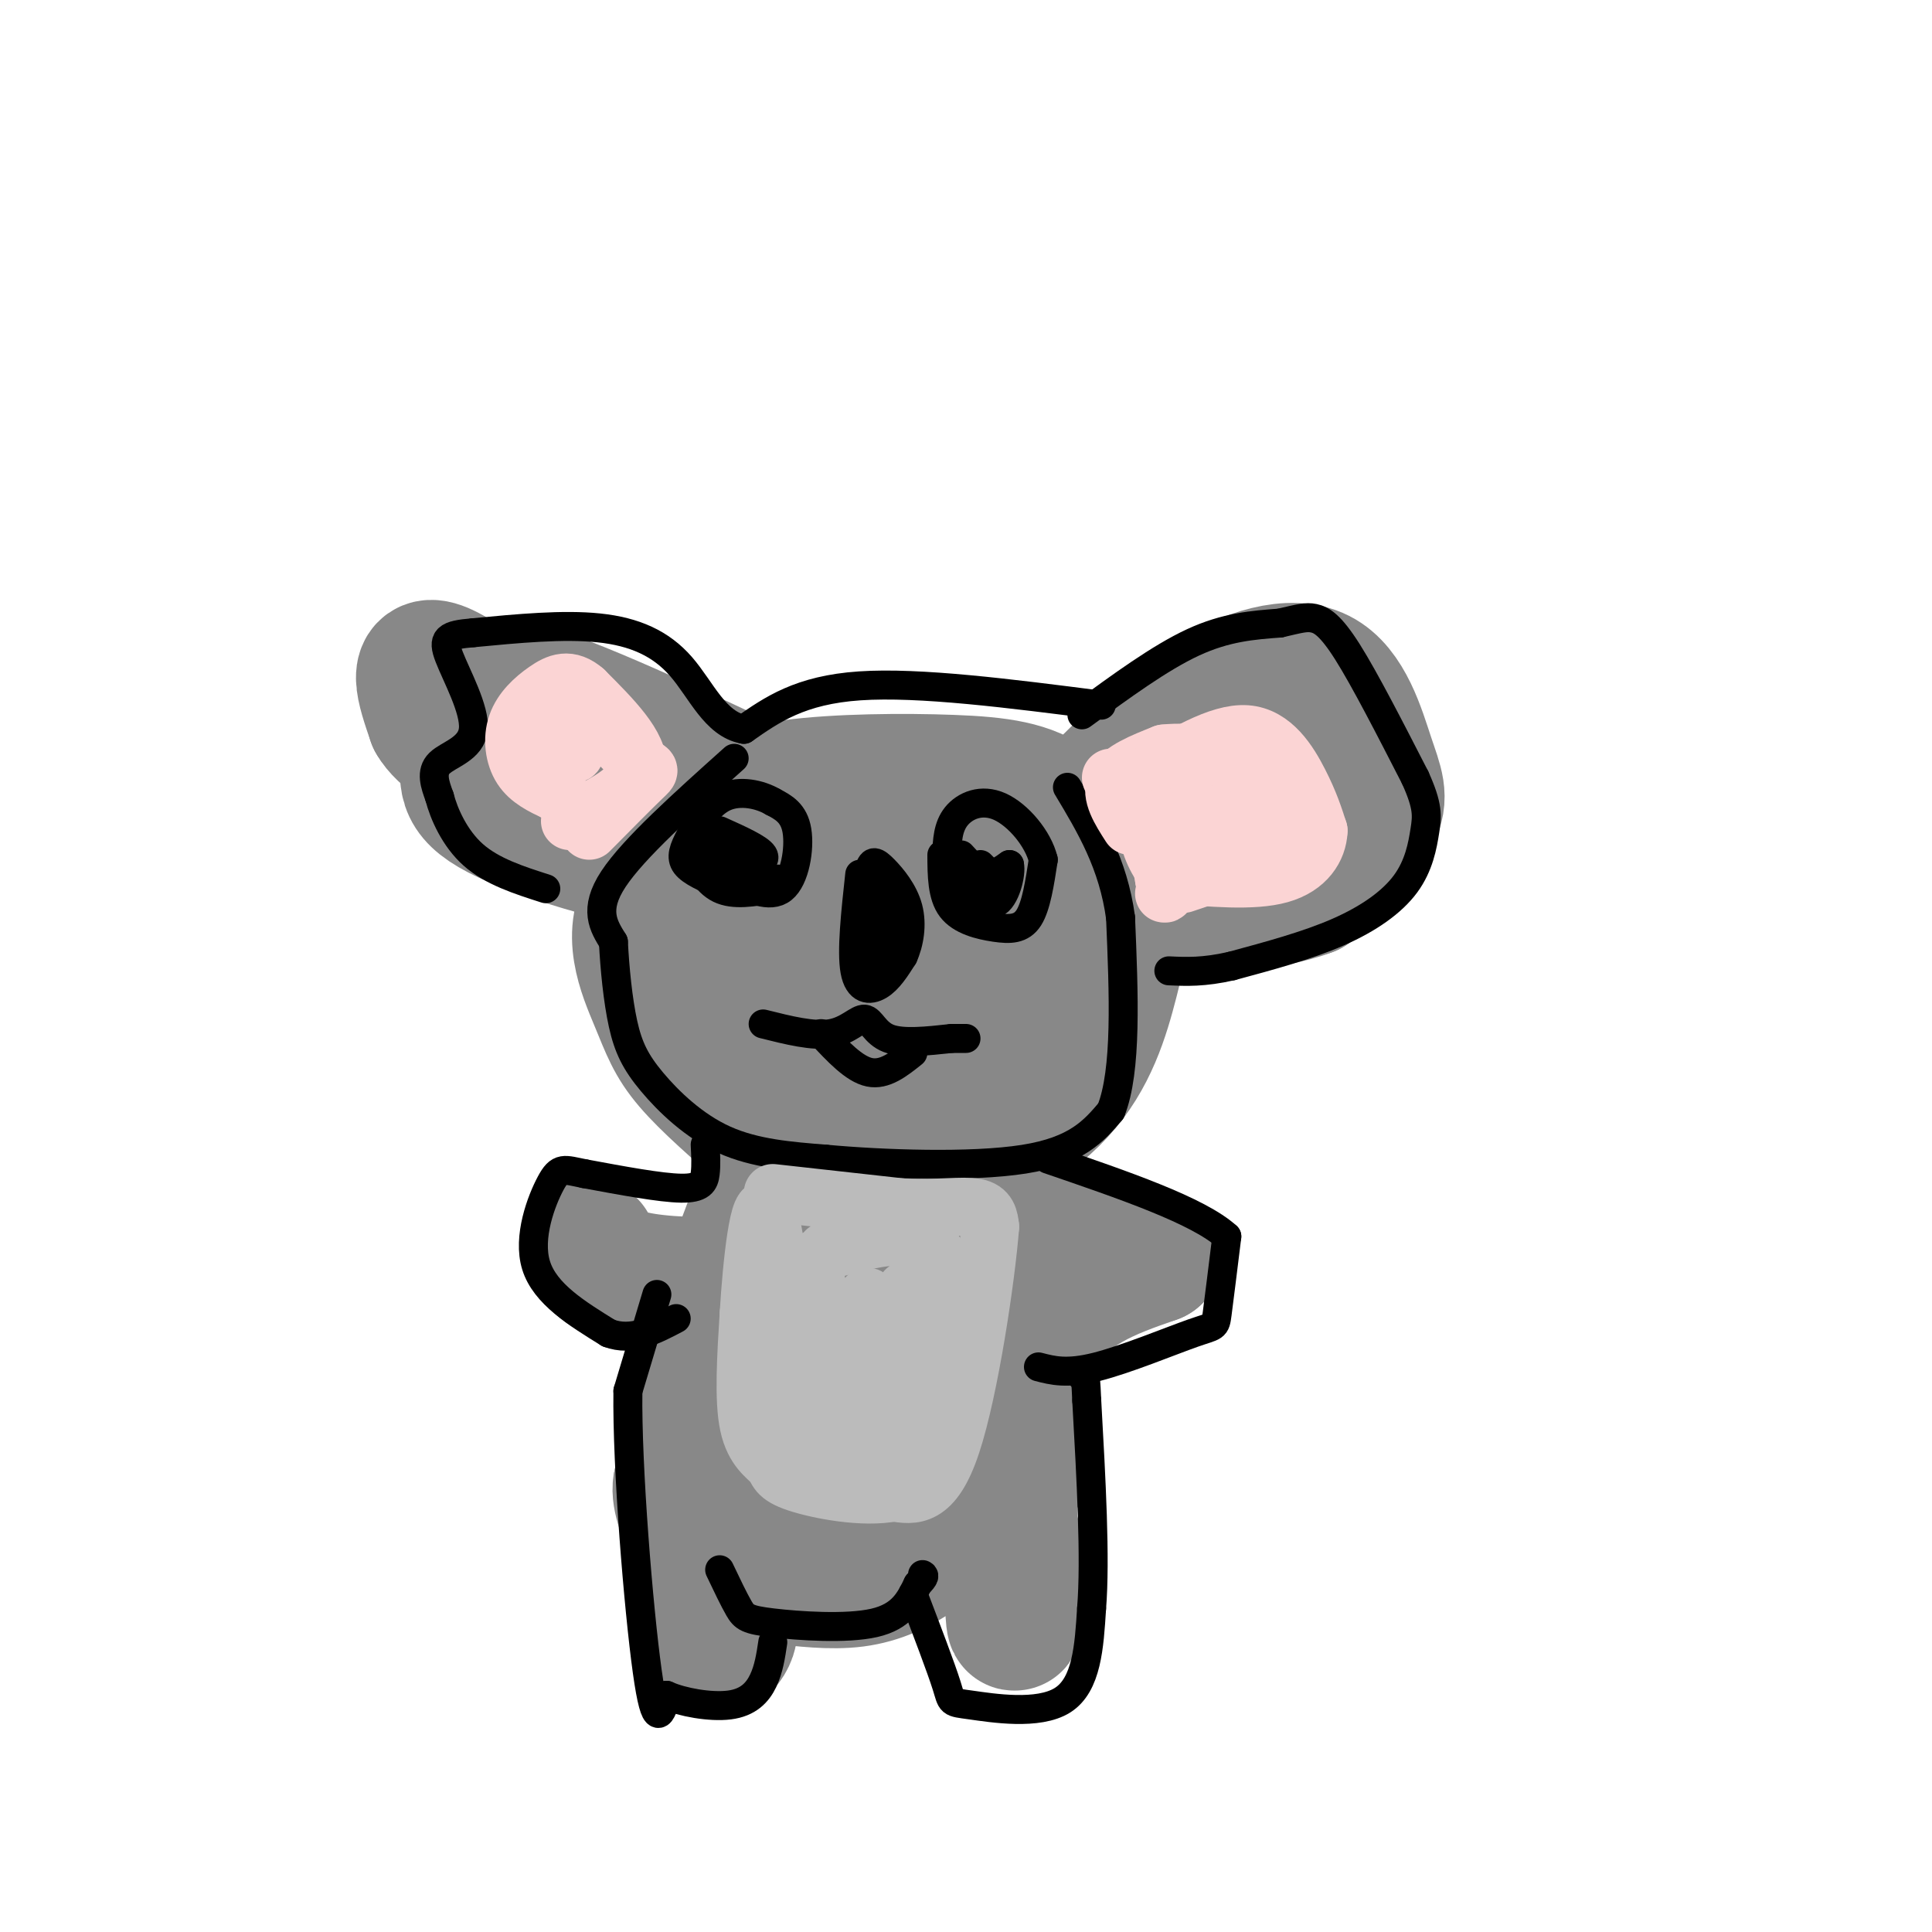 <svg viewBox='0 0 400 400' version='1.1' xmlns='http://www.w3.org/2000/svg' xmlns:xlink='http://www.w3.org/1999/xlink'><g fill='none' stroke='rgb(136,136,136)' stroke-width='28' stroke-linecap='round' stroke-linejoin='round'><path d='M179,172c-3.592,-1.029 -7.183,-2.057 -16,0c-8.817,2.057 -22.858,7.201 -28,14c-5.142,6.799 -1.384,15.254 1,21c2.384,5.746 3.396,8.785 7,13c3.604,4.215 9.802,9.608 16,15'/><path d='M159,235c3.740,3.231 5.089,3.807 10,5c4.911,1.193 13.385,3.002 23,1c9.615,-2.002 20.371,-7.815 27,-15c6.629,-7.185 9.131,-15.742 11,-23c1.869,-7.258 3.105,-13.217 1,-19c-2.105,-5.783 -7.553,-11.392 -13,-17'/><path d='M218,167c-5.026,-3.750 -11.089,-4.624 -21,-5c-9.911,-0.376 -23.668,-0.255 -33,1c-9.332,1.255 -14.238,3.644 -17,7c-2.762,3.356 -3.381,7.678 -4,12'/><path d='M143,182c1.563,6.651 7.470,17.278 13,24c5.530,6.722 10.681,9.541 18,11c7.319,1.459 16.805,1.560 23,0c6.195,-1.560 9.097,-4.780 12,-8'/><path d='M209,209c3.395,-4.970 5.884,-13.395 6,-20c0.116,-6.605 -2.139,-11.391 -4,-14c-1.861,-2.609 -3.327,-3.042 -8,-1c-4.673,2.042 -12.551,6.558 -17,11c-4.449,4.442 -5.467,8.811 -4,12c1.467,3.189 5.419,5.197 6,3c0.581,-2.197 -2.210,-8.598 -5,-15'/><path d='M183,185c-0.548,-3.429 0.583,-4.500 -5,-1c-5.583,3.500 -17.881,11.571 -22,14c-4.119,2.429 -0.060,-0.786 4,-4'/><path d='M227,165c7.391,-7.443 14.781,-14.887 23,-20c8.219,-5.113 17.265,-7.896 23,-5c5.735,2.896 8.159,11.472 10,17c1.841,5.528 3.097,8.008 1,12c-2.097,3.992 -7.549,9.496 -13,15'/><path d='M271,184c-8.091,3.152 -21.820,3.532 -30,5c-8.180,1.468 -10.811,4.022 -4,-3c6.811,-7.022 23.065,-23.621 32,-31c8.935,-7.379 10.553,-5.537 -3,-1c-13.553,4.537 -42.276,11.768 -71,19'/><path d='M195,173c-11.607,4.738 -5.125,7.083 -17,1c-11.875,-6.083 -42.107,-20.595 -58,-27c-15.893,-6.405 -17.446,-4.702 -19,-3'/><path d='M101,144c-3.756,1.944 -3.646,8.305 -4,13c-0.354,4.695 -1.172,7.726 8,12c9.172,4.274 28.335,9.793 33,9c4.665,-0.793 -5.167,-7.896 -15,-15'/><path d='M123,163c-9.133,-8.111 -24.467,-20.889 -31,-24c-6.533,-3.111 -4.267,3.444 -2,10'/><path d='M90,149c1.833,3.333 7.417,6.667 13,10'/><path d='M160,242c-8.689,22.667 -17.378,45.333 -18,58c-0.622,12.667 6.822,15.333 15,17c8.178,1.667 17.089,2.333 26,3'/><path d='M183,320c4.935,0.891 4.273,1.619 8,-3c3.727,-4.619 11.845,-14.583 16,-28c4.155,-13.417 4.348,-30.286 4,-38c-0.348,-7.714 -1.238,-6.274 -3,-7c-1.762,-0.726 -4.398,-3.619 -8,-5c-3.602,-1.381 -8.172,-1.252 -12,0c-3.828,1.252 -6.914,3.626 -10,6'/><path d='M178,245c-5.573,4.733 -14.506,13.565 -19,19c-4.494,5.435 -4.548,7.473 -5,12c-0.452,4.527 -1.303,11.542 1,17c2.303,5.458 7.761,9.357 12,11c4.239,1.643 7.260,1.029 10,0c2.740,-1.029 5.198,-2.472 11,-6c5.802,-3.528 14.947,-9.142 19,-17c4.053,-7.858 3.015,-17.959 2,-24c-1.015,-6.041 -2.008,-8.020 -3,-10'/><path d='M206,247c-1.651,-1.684 -4.278,-0.895 -6,-2c-1.722,-1.105 -2.541,-4.105 -5,3c-2.459,7.105 -6.560,24.316 -9,31c-2.440,6.684 -3.220,2.842 -4,-1'/><path d='M182,278c-2.577,-5.469 -7.021,-18.641 -9,-17c-1.979,1.641 -1.494,18.096 0,20c1.494,1.904 3.998,-10.742 7,-17c3.002,-6.258 6.501,-6.129 10,-6'/><path d='M190,258c5.821,7.369 15.375,28.792 19,39c3.625,10.208 1.321,9.202 -1,10c-2.321,0.798 -4.661,3.399 -7,6'/><path d='M201,313c-4.111,3.067 -10.889,7.733 -15,9c-4.111,1.267 -5.556,-0.867 -7,-3'/><path d='M179,319c-3.400,-2.600 -8.400,-7.600 -15,-10c-6.600,-2.400 -14.800,-2.200 -23,-2'/><path d='M141,307c-1.489,4.533 6.289,16.867 9,24c2.711,7.133 0.356,9.067 -2,11'/><path d='M148,342c-1.464,-1.869 -4.125,-12.042 1,-15c5.125,-2.958 18.036,1.298 28,0c9.964,-1.298 16.982,-8.149 24,-15'/><path d='M201,312c5.738,-1.750 8.083,1.375 9,8c0.917,6.625 0.405,16.750 0,16c-0.405,-0.750 -0.702,-12.375 -1,-24'/><path d='M209,312c0.111,-11.022 0.889,-26.578 6,-36c5.111,-9.422 14.556,-12.711 24,-16'/><path d='M239,260c-11.667,-1.667 -52.833,2.167 -94,6'/><path d='M145,266c-19.500,-0.333 -21.250,-4.167 -23,-8'/></g>
<g fill='none' stroke='rgb(0,0,0)' stroke-width='6' stroke-linecap='round' stroke-linejoin='round'><path d='M152,157c-10.417,9.333 -20.833,18.667 -25,25c-4.167,6.333 -2.083,9.667 0,13'/><path d='M127,195c0.262,5.313 0.915,12.094 2,17c1.085,4.906 2.600,7.936 6,12c3.400,4.064 8.686,9.161 15,12c6.314,2.839 13.657,3.419 21,4'/><path d='M171,240c11.578,1.067 30.022,1.733 41,0c10.978,-1.733 14.489,-5.867 18,-10'/><path d='M230,230c3.333,-8.333 2.667,-24.167 2,-40'/><path d='M232,190c-1.500,-11.167 -6.250,-19.083 -11,-27'/><path d='M224,148c8.083,-5.917 16.167,-11.833 23,-15c6.833,-3.167 12.417,-3.583 18,-4'/><path d='M265,129c4.119,-0.952 5.417,-1.333 7,-1c1.583,0.333 3.452,1.381 7,7c3.548,5.619 8.774,15.810 14,26'/><path d='M293,161c2.708,5.984 2.478,7.944 2,11c-0.478,3.056 -1.206,7.207 -4,11c-2.794,3.793 -7.656,7.226 -14,10c-6.344,2.774 -14.172,4.887 -22,7'/><path d='M255,200c-5.833,1.333 -9.417,1.167 -13,1'/><path d='M228,146c-18.833,-2.417 -37.667,-4.833 -50,-4c-12.333,0.833 -18.167,4.917 -24,9'/><path d='M154,151c-5.952,-1.060 -8.833,-8.208 -13,-13c-4.167,-4.792 -9.619,-7.226 -17,-8c-7.381,-0.774 -16.690,0.113 -26,1'/><path d='M98,131c-5.569,0.467 -6.493,1.136 -5,5c1.493,3.864 5.402,10.925 5,15c-0.402,4.075 -5.115,5.164 -7,7c-1.885,1.836 -0.943,4.418 0,7'/><path d='M91,165c0.889,3.444 3.111,8.556 7,12c3.889,3.444 9.444,5.222 15,7'/><path d='M146,237c0.111,2.133 0.222,4.267 0,6c-0.222,1.733 -0.778,3.067 -5,3c-4.222,-0.067 -12.111,-1.533 -20,-3'/><path d='M121,243c-4.321,-0.857 -5.125,-1.500 -7,2c-1.875,3.500 -4.821,11.143 -3,17c1.821,5.857 8.411,9.929 15,14'/><path d='M126,276c4.833,1.833 9.417,-0.583 14,-3'/><path d='M136,268c0.000,0.000 -6.000,20.000 -6,20'/><path d='M130,288c-0.222,15.778 2.222,45.222 4,58c1.778,12.778 2.889,8.889 4,5'/><path d='M138,351c3.167,1.429 9.083,2.500 13,2c3.917,-0.500 5.833,-2.571 7,-5c1.167,-2.429 1.583,-5.214 2,-8'/><path d='M149,325c1.470,3.089 2.940,6.179 4,8c1.060,1.821 1.708,2.375 7,3c5.292,0.625 15.226,1.321 21,0c5.774,-1.321 7.387,-4.661 9,-8'/><path d='M190,328c1.667,-1.667 1.333,-1.833 1,-2'/><path d='M189,330c2.923,7.661 5.845,15.321 7,19c1.155,3.679 0.542,3.375 5,4c4.458,0.625 13.988,2.179 19,-1c5.012,-3.179 5.506,-11.089 6,-19'/><path d='M226,333c0.833,-10.333 -0.083,-26.667 -1,-43'/><path d='M225,290c-0.333,-8.000 -0.667,-6.500 -1,-5'/><path d='M224,285c-0.333,-1.000 -0.667,-1.000 -1,-1'/><path d='M215,283c2.946,0.768 5.893,1.536 12,0c6.107,-1.536 15.375,-5.375 20,-7c4.625,-1.625 4.607,-1.036 5,-4c0.393,-2.964 1.196,-9.482 2,-16'/><path d='M254,256c-5.833,-5.333 -21.417,-10.667 -37,-16'/><path d='M178,181c-0.867,7.978 -1.733,15.956 -1,20c0.733,4.044 3.067,4.156 5,3c1.933,-1.156 3.467,-3.578 5,-6'/><path d='M187,198c1.258,-2.743 1.904,-6.601 1,-10c-0.904,-3.399 -3.359,-6.338 -5,-8c-1.641,-1.662 -2.469,-2.046 -3,0c-0.531,2.046 -0.766,6.523 -1,11'/><path d='M179,191c0.119,4.560 0.917,10.458 2,9c1.083,-1.458 2.452,-10.274 3,-13c0.548,-2.726 0.274,0.637 0,4'/><path d='M184,191c0.000,-0.167 0.000,-2.583 0,-5'/><path d='M195,177c0.018,4.208 0.036,8.417 2,11c1.964,2.583 5.875,3.542 9,4c3.125,0.458 5.464,0.417 7,-2c1.536,-2.417 2.268,-7.208 3,-12'/><path d='M216,178c-1.060,-4.369 -5.208,-9.292 -9,-11c-3.792,-1.708 -7.226,-0.202 -9,2c-1.774,2.202 -1.887,5.101 -2,8'/><path d='M196,177c-0.333,2.167 -0.167,3.583 0,5'/><path d='M151,182c4.200,2.044 8.400,4.089 11,2c2.600,-2.089 3.600,-8.311 3,-12c-0.600,-3.689 -2.800,-4.844 -5,-6'/><path d='M160,166c-2.652,-1.557 -6.783,-2.448 -10,-1c-3.217,1.448 -5.520,5.236 -7,8c-1.480,2.764 -2.137,4.504 -1,6c1.137,1.496 4.069,2.748 7,4'/><path d='M149,183c2.500,0.833 5.250,0.917 8,1'/><path d='M158,212c5.196,1.304 10.393,2.607 14,2c3.607,-0.607 5.625,-3.125 7,-3c1.375,0.125 2.107,2.893 5,4c2.893,1.107 7.946,0.554 13,0'/><path d='M197,215c2.667,0.000 2.833,0.000 3,0'/><path d='M170,214c3.417,3.667 6.833,7.333 10,8c3.167,0.667 6.083,-1.667 9,-4'/><path d='M203,179c0.000,0.000 2.000,2.000 2,2'/><path d='M151,175c0.000,0.000 2.000,1.000 2,1'/><path d='M199,177c1.667,1.833 3.333,3.667 5,4c1.667,0.333 3.333,-0.833 5,-2'/><path d='M209,179c0.467,1.778 -0.867,7.222 -3,8c-2.133,0.778 -5.067,-3.111 -8,-7'/><path d='M198,180c-1.333,-1.167 -0.667,-0.583 0,0'/><path d='M149,172c4.083,1.833 8.167,3.667 9,5c0.833,1.333 -1.583,2.167 -4,3'/><path d='M154,180c-2.311,-1.000 -6.089,-5.000 -8,-6c-1.911,-1.000 -1.956,1.000 -2,3'/><path d='M144,177c0.311,2.022 2.089,5.578 5,7c2.911,1.422 6.956,0.711 11,0'/><path d='M160,184c2.000,-0.333 1.500,-1.167 1,-2'/></g>
<g fill='none' stroke='rgb(187,187,187)' stroke-width='12' stroke-linecap='round' stroke-linejoin='round'><path d='M160,247c0.000,0.000 27.000,3.000 27,3'/><path d='M187,250c7.400,0.289 12.400,-0.489 15,0c2.600,0.489 2.800,2.244 3,4'/><path d='M205,254c-0.778,10.178 -4.222,33.622 -8,45c-3.778,11.378 -7.889,10.689 -12,10'/><path d='M185,309c-6.163,1.282 -15.569,-0.512 -20,-2c-4.431,-1.488 -3.885,-2.670 -5,-4c-1.115,-1.330 -3.890,-2.809 -5,-8c-1.110,-5.191 -0.555,-14.096 0,-23'/><path d='M155,272c0.622,-10.422 2.178,-24.978 4,-21c1.822,3.978 3.911,26.489 6,49'/><path d='M165,300c1.314,-4.247 1.600,-39.365 3,-39c1.400,0.365 3.915,36.214 6,40c2.085,3.786 3.738,-24.490 5,-31c1.262,-6.510 2.131,8.745 3,24'/><path d='M182,294c0.120,6.826 -1.081,11.892 0,3c1.081,-8.892 4.445,-31.740 6,-30c1.555,1.740 1.301,28.069 2,31c0.699,2.931 2.349,-17.534 4,-38'/><path d='M194,260c-3.167,-6.500 -13.083,-3.750 -23,-1'/></g>
<g fill='none' stroke='rgb(251,212,212)' stroke-width='12' stroke-linecap='round' stroke-linejoin='round'><path d='M237,161c7.733,-4.689 15.467,-9.378 21,-9c5.533,0.378 8.867,5.822 11,10c2.133,4.178 3.067,7.089 4,10'/><path d='M273,172c-0.133,3.556 -2.467,7.444 -8,9c-5.533,1.556 -14.267,0.778 -23,0'/><path d='M242,181c-5.010,-4.447 -6.033,-15.563 -4,-17c2.033,-1.437 7.124,6.805 9,9c1.876,2.195 0.536,-1.659 1,-3c0.464,-1.341 2.732,-0.171 5,1'/><path d='M253,171c0.857,-1.750 0.500,-6.625 2,-6c1.500,0.625 4.857,6.750 5,8c0.143,1.250 -2.929,-2.375 -6,-6'/><path d='M254,167c-2.167,-1.833 -4.583,-3.417 -7,-5'/><path d='M249,163c5.250,0.500 10.500,1.000 13,2c2.500,1.000 2.250,2.500 2,4'/><path d='M118,170c6.750,-3.250 13.500,-6.500 14,-11c0.500,-4.500 -5.250,-10.250 -11,-16'/><path d='M121,143c-3.156,-2.772 -5.547,-1.702 -8,0c-2.453,1.702 -4.968,4.035 -6,7c-1.032,2.965 -0.581,6.561 1,9c1.581,2.439 4.290,3.719 7,5'/><path d='M115,164c0.818,-2.059 -0.636,-9.707 0,-11c0.636,-1.293 3.364,3.767 4,3c0.636,-0.767 -0.818,-7.362 1,-8c1.818,-0.638 6.909,4.681 12,10'/><path d='M132,158c2.578,1.733 3.022,1.067 1,3c-2.022,1.933 -6.511,6.467 -11,11'/><path d='M230,161c2.583,0.750 5.167,1.500 7,5c1.833,3.500 2.917,9.750 4,16'/><path d='M241,182c0.667,3.167 0.333,3.083 0,3'/><path d='M234,171c-2.083,-3.250 -4.167,-6.500 -3,-9c1.167,-2.500 5.583,-4.250 10,-6'/><path d='M241,156c5.644,-0.667 14.756,0.667 19,4c4.244,3.333 3.622,8.667 3,14'/><path d='M263,174c-2.500,3.833 -10.250,6.417 -18,9'/></g>
</svg>